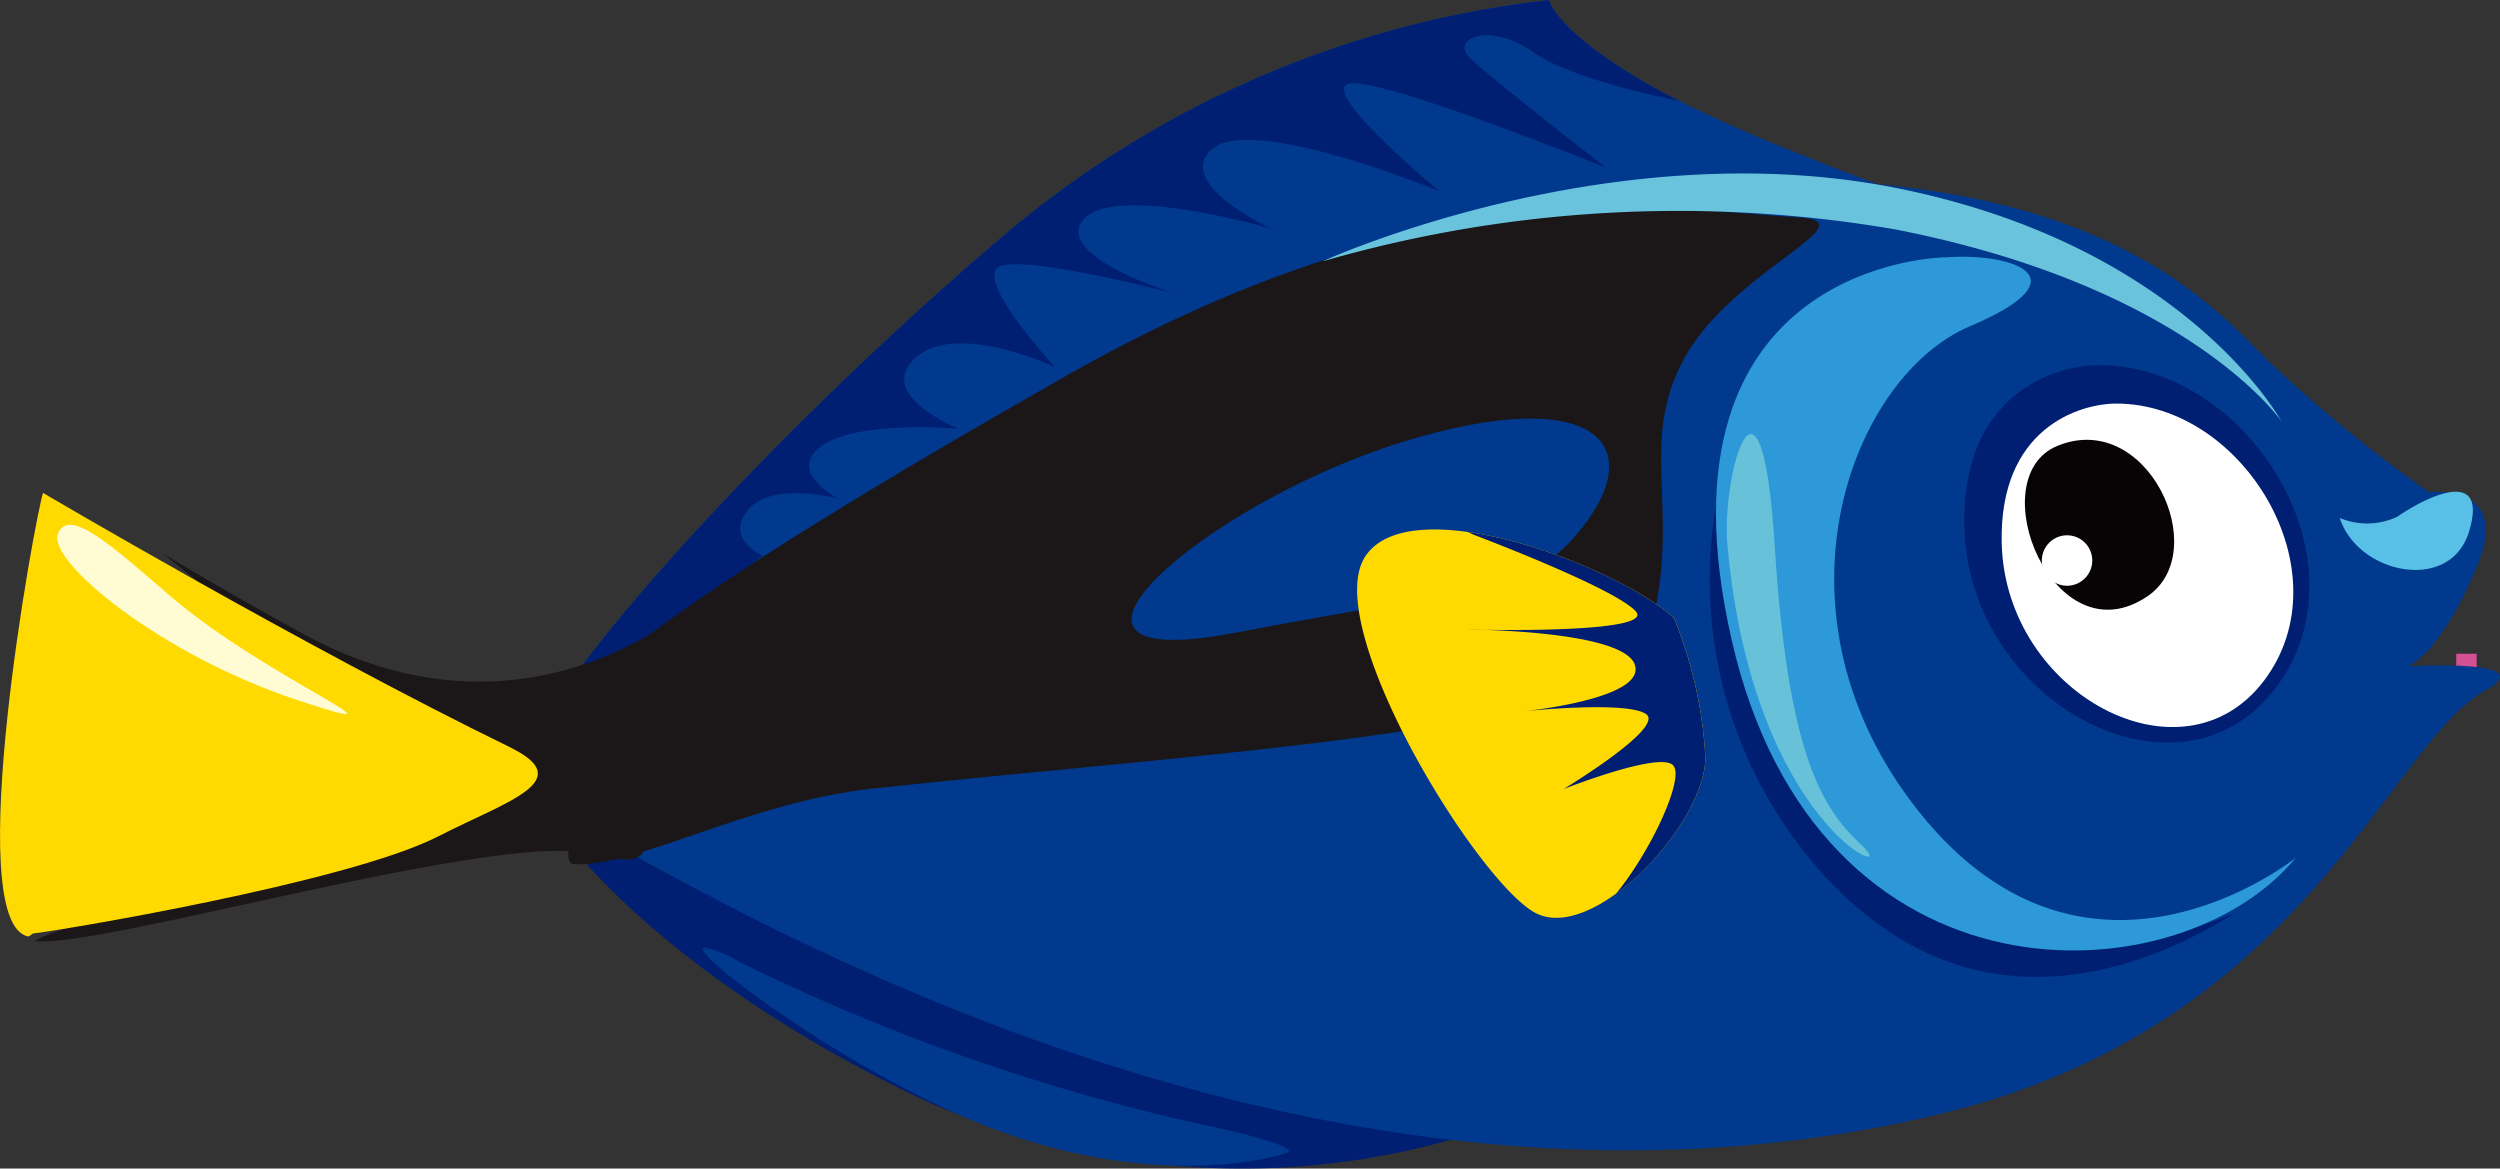<svg xmlns="http://www.w3.org/2000/svg" xmlns:xlink="http://www.w3.org/1999/xlink" width="105.423" height="49.277" viewBox="0 0 105.423 49.277">
  <rect x="0" y="0" width="105.423" height="49.277" fill="#333333" stroke="none"/>
  <defs>
    <linearGradient id="linear-gradient" x1="-237.033" y1="25.479" x2="-236.393" y2="25.479" gradientUnits="objectBoundingBox">
      <stop offset="0" stop-color="#e43d0d"/>
      <stop offset="1" stop-color="#eb7000"/>
    </linearGradient>
    <clipPath id="clip-path">
      <path id="패스_7911" data-name="패스 7911" d="M383.825,480.55c-1.16,1.593,1.675,3.076,2.829,1.494a10.691,10.691,0,0,1,9.317-4.175,1.48,1.48,0,1,0,0-2.953c-.236-.011-.471-.018-.707-.018a14.06,14.06,0,0,0-11.439,5.652" transform="translate(-383.551 -474.898)" fill="none"/>
    </clipPath>
    <linearGradient id="linear-gradient-2" x1="-96.496" y1="9.688" x2="-96.245" y2="9.688" xlink:href="#linear-gradient"/>
    <clipPath id="clip-path-2">
      <path id="패스_7912" data-name="패스 7912" d="M392.924,476.85a11.5,11.5,0,0,0-7.515,4.53c-1.167,1.587,1.666,3.069,2.828,1.489a8.3,8.3,0,0,1,5.557-3.171c1.96-.311,1.278-2.874-.546-2.874a1.993,1.993,0,0,0-.324.025" transform="translate(-385.132 -476.825)" fill="none"/>
    </clipPath>
    <linearGradient id="linear-gradient-3" x1="-111.294" y1="12.449" x2="-111.005" y2="12.449" xlink:href="#linear-gradient"/>
    <clipPath id="clip-path-3">
      <path id="패스_7913" data-name="패스 7913" d="M371.376,468.525c-.984,1.068.732,2.4,2.416.988,1.3-1.086,2.638-4.657,2.366-5.895-.091-.422-.256-.6-.471-.6-1.1,0-3.517,4.646-4.311,5.507" transform="translate(-371.088 -463.018)" fill="none"/>
    </clipPath>
    <radialGradient id="radial-gradient" cx="6.977" cy="-9.355" r="1.728" gradientTransform="translate(18.232) scale(1.17 1)" gradientUnits="objectBoundingBox">
      <stop offset="0" stop-color="#d9237d"/>
      <stop offset="1" stop-color="#d35193"/>
    </radialGradient>
    <clipPath id="clip-path-4">
      <path id="패스_7914" data-name="패스 7914" d="M392.135,469.482a.937.937,0,1,0,.521,1.8.683.683,0,0,1,.854.5,1.292,1.292,0,0,1-.512,1.149,2.952,2.952,0,0,1-1.294.619,7.3,7.3,0,0,1-.884.154,1.187,1.187,0,0,1-.181,0,.968.968,0,0,0-.215-.145c-.038-.023-.077-.038-.111-.059a1.013,1.013,0,0,0-.99,0c-1.147.829-.494,2.114.836,2.126a6.342,6.342,0,0,0,4.227-1.376,2.922,2.922,0,0,0,.836-3.411,2.688,2.688,0,0,0-2.371-1.466,2.522,2.522,0,0,0-.716.1" transform="translate(-388.731 -469.38)" fill="none"/>
    </clipPath>
    <radialGradient id="radial-gradient-2" cx="0.514" cy="0.499" r="0.519" gradientTransform="translate(-209.319 51.081) rotate(180) scale(0.819 1)" xlink:href="#radial-gradient"/>
    <clipPath id="clip-path-5">
      <path id="패스_7915" data-name="패스 7915" d="M395.714,475.515a12.446,12.446,0,0,1-5.383,4.263c-1.151.49-.154,2.1.988,1.611a14.184,14.184,0,0,0,6.088-4.936c.492-.7-.186-1.364-.879-1.364a.966.966,0,0,0-.814.426" transform="translate(-389.82 -475.089)" fill="none"/>
    </clipPath>
    <radialGradient id="radial-gradient-3" cx="0.518" cy="0.471" r="0.523" gradientTransform="translate(-180.086 43.346) rotate(180) scale(0.779 1)" xlink:href="#radial-gradient"/>
    <clipPath id="clip-path-6">
      <path id="패스_7916" data-name="패스 7916" d="M390.931,476.059a1.28,1.28,0,0,1-1.518.668.939.939,0,1,0-.521,1.8,3.3,3.3,0,0,0,3.932-1.976.942.942,0,0,0-.684-1.151,1.064,1.064,0,0,0-.261-.032,1.021,1.021,0,0,0-.947.687" transform="translate(-388.201 -475.372)" fill="none"/>
    </clipPath>
    <radialGradient id="radial-gradient-4" cx="0.536" cy="0.453" r="0.558" gradientTransform="translate(-277.318 81.039) rotate(180) scale(0.679 1)" xlink:href="#radial-gradient"/>
    <clipPath id="clip-path-7">
      <path id="패스_7917" data-name="패스 7917" d="M387.385,470.846a2.93,2.93,0,0,0,.839,3.411,6.348,6.348,0,0,0,4.229,1.376c1.33-.011,1.983-1.3.836-2.126a1.013,1.013,0,0,0-.99,0c-.039.02-.075.036-.111.059a.986.986,0,0,0-.218.145,1.2,1.2,0,0,1-.181,0,7.256,7.256,0,0,1-.882-.154,2.991,2.991,0,0,1-1.3-.619,1.306,1.306,0,0,1-.51-1.149.682.682,0,0,1,.854-.505.937.937,0,0,0,.524-1.8,2.54,2.54,0,0,0-.716-.1,2.7,2.7,0,0,0-2.375,1.466" transform="translate(-387.125 -469.38)" fill="none"/>
    </clipPath>
    <radialGradient id="radial-gradient-5" cx="0.486" cy="0.499" r="0.519" gradientTransform="matrix(0.819, 0, 0, -1, -20.745, 51.081)" xlink:href="#radial-gradient"/>
    <clipPath id="clip-path-8">
      <path id="패스_7918" data-name="패스 7918" d="M372.152,478.322c-1.145.512-.147,2.119.99,1.614.281-.127.22.637.159.737a1.521,1.521,0,0,1-.947.5,4,4,0,0,1-2.7-.433c-1.1-.585-2.094,1.027-.99,1.614,1.874.99,5.02,1.256,6.341-.73a2.268,2.268,0,0,0-2.851-3.3" transform="translate(-368.18 -478.113)" fill="none"/>
    </clipPath>
    <radialGradient id="radial-gradient-6" cx="0.498" cy="0.455" r="0.564" gradientTransform="matrix(0.649, 0, 0, -1, -34.593, 51.083)" xlink:href="#radial-gradient"/>
    <clipPath id="clip-path-9">
      <path id="패스_7919" data-name="패스 7919" d="M385.762,476.453a14.183,14.183,0,0,0,6.088,4.936c1.142.487,2.142-1.122.988-1.611a12.439,12.439,0,0,1-5.38-4.263.971.971,0,0,0-.814-.426c-.694,0-1.374.666-.882,1.364" transform="translate(-385.594 -475.089)" fill="none"/>
    </clipPath>
    <radialGradient id="radial-gradient-7" cx="0.482" cy="0.471" r="0.523" gradientTransform="matrix(0.778, 0, 0, -1, -22.205, 43.346)" xlink:href="#radial-gradient"/>
    <clipPath id="clip-path-10">
      <path id="패스_7920" data-name="패스 7920" d="M389.306,475.4a.94.94,0,0,0-.684,1.151,3.291,3.291,0,0,0,3.932,1.976.939.939,0,1,0-.523-1.8,1.282,1.282,0,0,1-1.518-.668,1.019,1.019,0,0,0-.947-.687,1.035,1.035,0,0,0-.258.032" transform="translate(-388.576 -475.372)" fill="none"/>
    </clipPath>
    <radialGradient id="radial-gradient-8" cx="0.464" cy="0.453" r="0.558" gradientTransform="matrix(0.679, 0, 0, -1, -53.115, 81.039)" xlink:href="#radial-gradient"/>
    <clipPath id="clip-path-11">
      <path id="패스_7921" data-name="패스 7921" d="M390.5,466.279l.034-.007-.034.007m.218-.045c-.061.009-.122.025-.184.039.075-.016.154-.032.231-.045l-.047.007" transform="translate(-390.496 -466.227)" fill="none"/>
    </clipPath>
    <radialGradient id="radial-gradient-9" cx="0.503" cy="0.497" r="1.836" gradientTransform="translate(-3993.794 6412.186) rotate(180) scale(0.197 1)" xlink:href="#radial-gradient"/>
    <clipPath id="clip-path-12">
      <path id="패스_7922" data-name="패스 7922" d="M385.142,472.109l-.034.317c.188.165.471-.141.782-.666-.313.483-.587.694-.748.349" transform="translate(-385.108 -471.76)" fill="none"/>
    </clipPath>
    <radialGradient id="radial-gradient-10" cx="0.5" cy="0.428" r="0.449" gradientTransform="translate(-2303.688 371.876) rotate(180) scale(1.064 1)" xlink:href="#radial-gradient"/>
    <radialGradient id="radial-gradient-11" cx="0.5" cy="0.5" r="0.391" gradientTransform="translate(-1113.437 61.676) rotate(180) scale(2.015 1)" xlink:href="#radial-gradient"/>
    <clipPath id="clip-path-13">
      <path id="패스_7926" data-name="패스 7926" d="M378.14,471.5c-10.611,8.959-20.2,19.974-19.659,21.429S419.35,471.22,419.35,471.22s-9.222-3.114-13.684-5.535-4.8-3.891-4.8-3.891A42.932,42.932,0,0,0,378.14,471.5" transform="translate(-358.459 -461.794)" fill="none"/>
    </clipPath>
    <linearGradient id="linear-gradient-4" x1="-12.707" y1="4.808" x2="-12.672" y2="4.808" gradientUnits="objectBoundingBox">
      <stop offset="0" stop-color="#2d9ad9"/>
      <stop offset="0.182" stop-color="#2a95d5"/>
      <stop offset="0.397" stop-color="#2486c9"/>
      <stop offset="0.628" stop-color="#196fb7"/>
      <stop offset="0.869" stop-color="#094e9d"/>
      <stop offset="1" stop-color="#00398d"/>
    </linearGradient>
    <clipPath id="clip-path-14">
      <path id="패스_7927" data-name="패스 7927" d="M406.34,465.279c-17.424,1.169-30.249,11.8-38.211,16.492s-13.716,7.5-7.028,11.026c5.72,3.014,30.49,18.088,56.689,11.731,15.384-3.728,18.841-15.593,22.934-17.841,2.491-1.369-3.286-1.022-3.286-1.022s1.26-.315,2.883-4.07-1.967-3.264-1.967-3.264a61.054,61.054,0,0,1-6.774-5.537c-2.334-2.353-6.926-7.663-21.007-7.663q-1.985,0-4.231.147" transform="translate(-358.164 -465.132)" fill="none"/>
    </clipPath>
    <linearGradient id="linear-gradient-5" x1="-8.959" y1="3.537" x2="-8.934" y2="3.537" xlink:href="#linear-gradient-4"/>
    <clipPath id="clip-path-15">
      <path id="패스_7936" data-name="패스 7936" d="M374.092,487.225c7.144,2.529,11.924.87,11.924.87s1.267-.208-4.274-1.369a86.4,86.4,0,0,1-18.723-6.668,5.01,5.01,0,0,0-1.5-.637c-1.015,0,6.541,5.668,12.572,7.8" transform="translate(-361.428 -479.422)" fill="none"/>
    </clipPath>
    <linearGradient id="linear-gradient-6" x1="-29.728" y1="11.133" x2="-29.645" y2="11.133" xlink:href="#linear-gradient-4"/>
    <clipPath id="clip-path-16">
      <path id="교차_2" data-name="교차 2" d="M.9,3.568.927,6.086A8.711,8.711,0,0,0,0,6.376,6.962,6.962,0,0,1,.9,3.568ZM.857,0Z" fill="none"/>
    </clipPath>
  </defs>
  <g id="그룹_13322" data-name="그룹 13322" transform="translate(0)">
    <g id="그룹_13284" data-name="그룹 13284" transform="translate(50.562 3.112)">
      <path id="패스_7910" data-name="패스 7910" d="M370.661,469.934l3.408.068.136-6.834" transform="translate(-370.661 -463.167)" fill="url(#linear-gradient)"/>
    </g>
    <g id="그룹_13286" data-name="그룹 13286" transform="translate(79.777 29.699)">
      <g id="그룹_13285" data-name="그룹 13285" clip-path="url(#clip-path)">
        <rect id="사각형_6182" data-name="사각형 6182" width="9.032" height="15.582" transform="translate(-1.06 8.724) rotate(-88.862)" fill="url(#linear-gradient-2)"/>
      </g>
    </g>
    <g id="그룹_13288" data-name="그룹 13288" transform="translate(83.36 34.066)">
      <g id="그룹_13287" data-name="그룹 13287" clip-path="url(#clip-path-2)">
        <rect id="사각형_6183" data-name="사각형 6183" width="7.851" height="11.662" transform="translate(-1.042 7.621) rotate(-88.854)" fill="url(#linear-gradient-3)"/>
      </g>
    </g>
    <g id="그룹_13290" data-name="그룹 13290" transform="translate(51.53 2.774)">
      <g id="그룹_13289" data-name="그룹 13289" clip-path="url(#clip-path-3)">
        <rect id="사각형_6184" data-name="사각형 6184" width="7.837" height="9.171" transform="translate(-2.626 0.504) rotate(-14.592)" fill="url(#radial-gradient)"/>
      </g>
    </g>
    <g id="그룹_13292" data-name="그룹 13292" transform="translate(91.517 17.193)">
      <g id="그룹_13291" data-name="그룹 13291" clip-path="url(#clip-path-4)">
        <rect id="사각형_6185" data-name="사각형 6185" width="7.651" height="6.267" transform="translate(-0.556)" fill="url(#radial-gradient-2)"/>
      </g>
    </g>
    <g id="그룹_13294" data-name="그룹 13294" transform="translate(93.986 30.132)">
      <g id="그룹_13293" data-name="그룹 13293" clip-path="url(#clip-path-5)">
        <rect id="사각형_6186" data-name="사각형 6186" width="8.719" height="6.788" transform="translate(-0.64)" fill="url(#radial-gradient-3)"/>
      </g>
    </g>
    <g id="그룹_13296" data-name="그룹 13296" transform="translate(90.316 30.773)">
      <g id="그룹_13295" data-name="그룹 13295" clip-path="url(#clip-path-6)">
        <rect id="사각형_6187" data-name="사각형 6187" width="5.324" height="3.615" transform="translate(-0.522 -0.002)" fill="url(#radial-gradient-4)"/>
      </g>
    </g>
    <g id="그룹_13298" data-name="그룹 13298" transform="translate(87.878 17.193)">
      <g id="그룹_13297" data-name="그룹 13297" clip-path="url(#clip-path-7)">
        <rect id="사각형_6188" data-name="사각형 6188" width="7.651" height="6.267" transform="translate(-0.341)" fill="url(#radial-gradient-5)"/>
      </g>
    </g>
    <g id="그룹_13300" data-name="그룹 13300" transform="translate(44.941 36.985)">
      <g id="그룹_13299" data-name="그룹 13299" clip-path="url(#clip-path-8)">
        <rect id="사각형_6189" data-name="사각형 6189" width="8.463" height="5.491" transform="translate(-0.622)" fill="url(#radial-gradient-6)"/>
      </g>
    </g>
    <g id="그룹_13302" data-name="그룹 13302" transform="translate(84.407 30.132)">
      <g id="그룹_13301" data-name="그룹 13301" clip-path="url(#clip-path-9)">
        <rect id="사각형_6190" data-name="사각형 6190" width="8.721" height="6.788" transform="translate(-0.324)" fill="url(#radial-gradient-7)"/>
      </g>
    </g>
    <g id="그룹_13304" data-name="그룹 13304" transform="translate(91.165 30.773)">
      <g id="그룹_13303" data-name="그룹 13303" clip-path="url(#clip-path-10)">
        <rect id="사각형_6191" data-name="사각형 6191" width="5.326" height="3.615" transform="translate(-0.136 -0.002)" fill="url(#radial-gradient-8)"/>
      </g>
    </g>
    <g id="그룹_13306" data-name="그룹 13306" transform="translate(95.517 10.047)">
      <g id="그룹_13305" data-name="그룹 13305" clip-path="url(#clip-path-11)">
        <rect id="사각형_6192" data-name="사각형 6192" width="0.265" height="0.052" fill="url(#radial-gradient-9)"/>
      </g>
    </g>
    <g id="그룹_13308" data-name="그룹 13308" transform="translate(83.305 22.587)">
      <g id="그룹_13307" data-name="그룹 13307" clip-path="url(#clip-path-12)">
        <rect id="사각형_6193" data-name="사각형 6193" width="0.782" height="0.832" fill="url(#radial-gradient-10)"/>
      </g>
    </g>
    <g id="그룹_13310" data-name="그룹 13310" transform="translate(103.577 27.568)">
      <g id="그룹_13309" data-name="그룹 13309">
        <rect id="사각형_6194" data-name="사각형 6194" width="0.862" height="1.738" fill="url(#radial-gradient-11)"/>
        <path id="패스_7923" data-name="패스 7923" d="M394.062,474.1l.134,1.084a.345.345,0,0,0,.343.327" transform="translate(-394.04 -473.775)" fill="none"/>
        <path id="패스_7924" data-name="패스 7924" d="M394.747,474.024a.345.345,0,0,0-.343-.326c-.169,0-.364.15-.343.326" transform="translate(-394.04 -473.698)" fill="none"/>
      </g>
    </g>
    <g id="그룹_13311" data-name="그룹 13311" transform="translate(22.273 31.567)">
      <path id="패스_7925" data-name="패스 7925" d="M397.553,492.083a32.543,32.543,0,0,1-24.325-2.341c-13.8-7.021-18.383-16.27-12.61-13.523,3.851,1.833,36.935,15.865,36.935,15.865" transform="translate(-358.179 -475.722)" fill="#001f72"/>
    </g>
    <g id="그룹_13313" data-name="그룹 13313" transform="translate(22.909)">
      <g id="그룹_13312" data-name="그룹 13312" clip-path="url(#clip-path-13)">
        <rect id="사각형_6195" data-name="사각형 6195" width="63.798" height="37.349" transform="matrix(0.997, -0.079, 0.079, 0.997, -3.092, 0.204)" fill="url(#linear-gradient-4)"/>
      </g>
    </g>
    <g id="그룹_13315" data-name="그룹 13315" transform="translate(22.24 7.565)">
      <g id="그룹_13314" data-name="그룹 13314" clip-path="url(#clip-path-14)">
        <rect id="사각형_6196" data-name="사각형 6196" width="90.115" height="48.358" transform="translate(-5.103 0.04) rotate(-1.693)" fill="url(#linear-gradient-5)"/>
      </g>
    </g>
    <g id="그룹_13316" data-name="그룹 13316" transform="translate(23.23)">
      <path id="패스_7928" data-name="패스 7928" d="M380.574,470.873a18.52,18.52,0,0,0,4.039,15.912c6.357,7.4,13.814,4.458,17.68,2.017,0,0-7.833,3.613-13.968-1.027s-7.751-16.9-7.751-16.9" transform="translate(-331.296 -450.296)" fill="#001f72"/>
      <path id="패스_7929" data-name="패스 7929" d="M390.6,468.587c6.337.02,11.459,8.322,7.413,13.639s-12.9.63-13.111-6.776c-.159-5.664,3.855-6.869,5.7-6.863" transform="translate(-325.297 -453.191)" fill="#001f72"/>
      <path id="패스_7930" data-name="패스 7930" d="M390.43,469.3c5.358,0,9.671,7.11,6.235,11.676s-10.908.569-11.067-5.775c-.122-4.859,3.275-5.9,4.832-5.9" transform="translate(-324.417 -452.282)" fill="#fff"/>
      <path id="패스_7931" data-name="패스 7931" d="M387.4,470.233c3.787-1.559,6.559,4.438,3.821,6.326-3.966,2.738-7.1-4.977-3.821-6.326" transform="translate(-323.871 -451.431)" fill="#080304"/>
      <path id="패스_7932" data-name="패스 7932" d="M386.36,472.629a1.063,1.063,0,1,0,.442-.686,1.064,1.064,0,0,0-.442.686" transform="translate(-323.47 -449.181)" fill="#fff"/>
      <path id="패스_7933" data-name="패스 7933" d="M389.907,466.6s-12.592.145-8.975,16.094,18.936,15.16,23.8,9.22c0,0-8.988,7.261-16.209-2.346-6.212-8.265-2.5-17.961,2.466-20.064s1.673-3.123-1.086-2.9" transform="translate(-331.148 -455.747)" fill="#2d99d9"/>
      <path id="패스_7934" data-name="패스 7934" d="M367.517,485.222s-5.825,5.072-8.916,6.659c1.711-3.275,10.149-12.6,19.362-20.377A42.932,42.932,0,0,1,400.69,461.8s.331,1.469,4.8,3.891c.218.12.453.238.694.363-1.335-.274-4.73-1.047-6.171-2.065-1.809-1.281-3.461-.578-2.688.215s5.782,4.666,5.782,4.666-8.828-3.572-10.679-3.565,3.638,4.553,3.638,4.553-7.8-3.225-9.541-1.806,2.4,3.368,2.4,3.368-6.559-1.9-7.862-.372,3.807,3.116,3.807,3.116-6.253-1.639-7.352-1.127,2.33,4.229,2.33,4.229-4.141-1.947-5.87-.387,1.8,2.992,1.8,2.992-4.3-.369-5.779.743.746,2.219.746,2.219-2.767-.775-3.81.446.582,1.947.582,1.947" transform="translate(-358.601 -461.794)" fill="#001f72"/>
      <path id="패스_7935" data-name="패스 7935" d="M360.125,488.808c.453.059-1.593,4.467-.694,4.515,2.665.131,7.3-2.611,12.633-3.193,13.524-1.475,31.46-2.432,32.573-6.015,1.7-5.476-.444-8.3,1.6-12.089s7.982-5.813,4.766-5.983c-4.546-.243-15.024-2.28-30.762,6.659s-25.3,15.448-20.121,16.107m34.218-13.279c8.34-2.584,10.7.22,7.164,4.134-1.861,2.06-4.535,2.067-14.217,3.907s-1.285-5.451,7.053-8.041" transform="translate(-358.463 -456.881)" fill="#1b1617"/>
    </g>
    <g id="그룹_13318" data-name="그룹 13318" transform="translate(29.638 39.952)">
      <g id="그룹_13317" data-name="그룹 13317" clip-path="url(#clip-path-15)">
        <rect id="사각형_6197" data-name="사각형 6197" width="27.511" height="12.42" transform="translate(-1.738 0.065) rotate(-4.531)" fill="url(#linear-gradient-6)"/>
      </g>
    </g>
    <g id="그룹_13319" data-name="그룹 13319" transform="translate(0 7.315)">
      <path id="패스_7937" data-name="패스 7937" d="M354.324,472.07c1.484.893,3.422,2.026,5.972,3.422,9.528,5.222,16.488-1.274,16.488-1.274s-3.155,3.739-2.926,6.6,2.527,4.927-1.5,3.964c-3.907-.932-20.509,3.993-23.366,3.685a3.062,3.062,0,0,1,.508-.245c4.145-1.609,21.639-6.4,19.765-7.146-9.156-3.653-10.8-5.818-14.938-9.011" transform="translate(-347.543 -456.095)" fill="#1b1617"/>
      <path id="패스_7938" data-name="패스 7938" d="M380.51,474.6c-.274-3,1.426-8.941,1.992-.016s2.022,11.092,3.712,12.665-4.619-.773-5.7-12.649" transform="translate(-307.664 -458.877)" fill="#67c1d8"/>
      <path id="패스_7939" data-name="패스 7939" d="M369.845,481.684c2.91,1.419-.086,2.264-3.023,3.767-3.851,1.97-16.3,4.025-17.05,4.086-.088.007-.163.143-.247.127-2.826-.632.3-17.671.641-18.7,0,0,11.012,6.493,19.679,10.718" transform="translate(-348.351 -457.493)" fill="#ffda00"/>
      <path id="패스_7940" data-name="패스 7940" d="M359.547,478.954c-5.734-1.895-10.577-5.852-10.1-7.028s2.439.675,4.839,2.722c3.971,3.386,10.818,6.146,5.26,4.306" transform="translate(-347.003 -456.744)" fill="#fffbd3"/>
      <path id="패스_7941" data-name="패스 7941" d="M394.3,472c1.471-1,3.828-2.015,3.039.614s-4.7,1.8-5.455-.566A2.979,2.979,0,0,0,394.3,472" transform="translate(-293.218 -457.521)" fill="#58bfe6"/>
      <path id="패스_7942" data-name="패스 7942" d="M372.97,468.715s12.093-5.519,24.253-3.064,16.159,9.825,16.159,9.825-3.866-5.675-16.309-8.1a54,54,0,0,0-24.1,1.344" transform="translate(-317.174 -465.021)" fill="#69c3dd"/>
      <path id="패스_7943" data-name="패스 7943" d="M386.966,475.388c-2.309-2.167-11.121-5.525-13.025-2.6s4.723,13.723,7.175,15.024,7.178-3.776,7.171-6.552a17.913,17.913,0,0,0-1.321-5.874" transform="translate(-316.373 -456.632)" fill="#ffda00"/>
      <path id="패스_7944" data-name="패스 7944" d="M376.288,475.817c-.392,0-.637-.009-.637-.009s.245,0,.637.009m6.423,1.46c.542,1.453-4.651,1.972-4.651,1.972s4.345-.451,5.138.127-3.488,3.159-3.488,3.159,4.039-1.6,4.619-1.008c.519.53-.961,3.678-2.414,5.43,1.965-1.421,3.78-4.03,3.778-5.754a17.973,17.973,0,0,0-1.321-5.872c-1.444-1.358-5.439-3.182-8.692-3.638.086.045.184.091.3.138,0,0,5.838,2.2,6.772,3.2.771.82-4.583.816-6.459.786,1.652.05,5.986.286,6.423,1.46" transform="translate(-313.779 -456.574)" fill="#001f72"/>
    </g>
    <g id="그룹_13321" data-name="그룹 13321" transform="translate(30.048 37.435)">
      <g id="그룹_13320" data-name="그룹 13320" clip-path="url(#clip-path-16)">
        <line id="선_72" data-name="선 72" x1="11.901" transform="translate(-2.679 -0.32)" fill="#fff"/>
      </g>
    </g>
  </g>
</svg>
